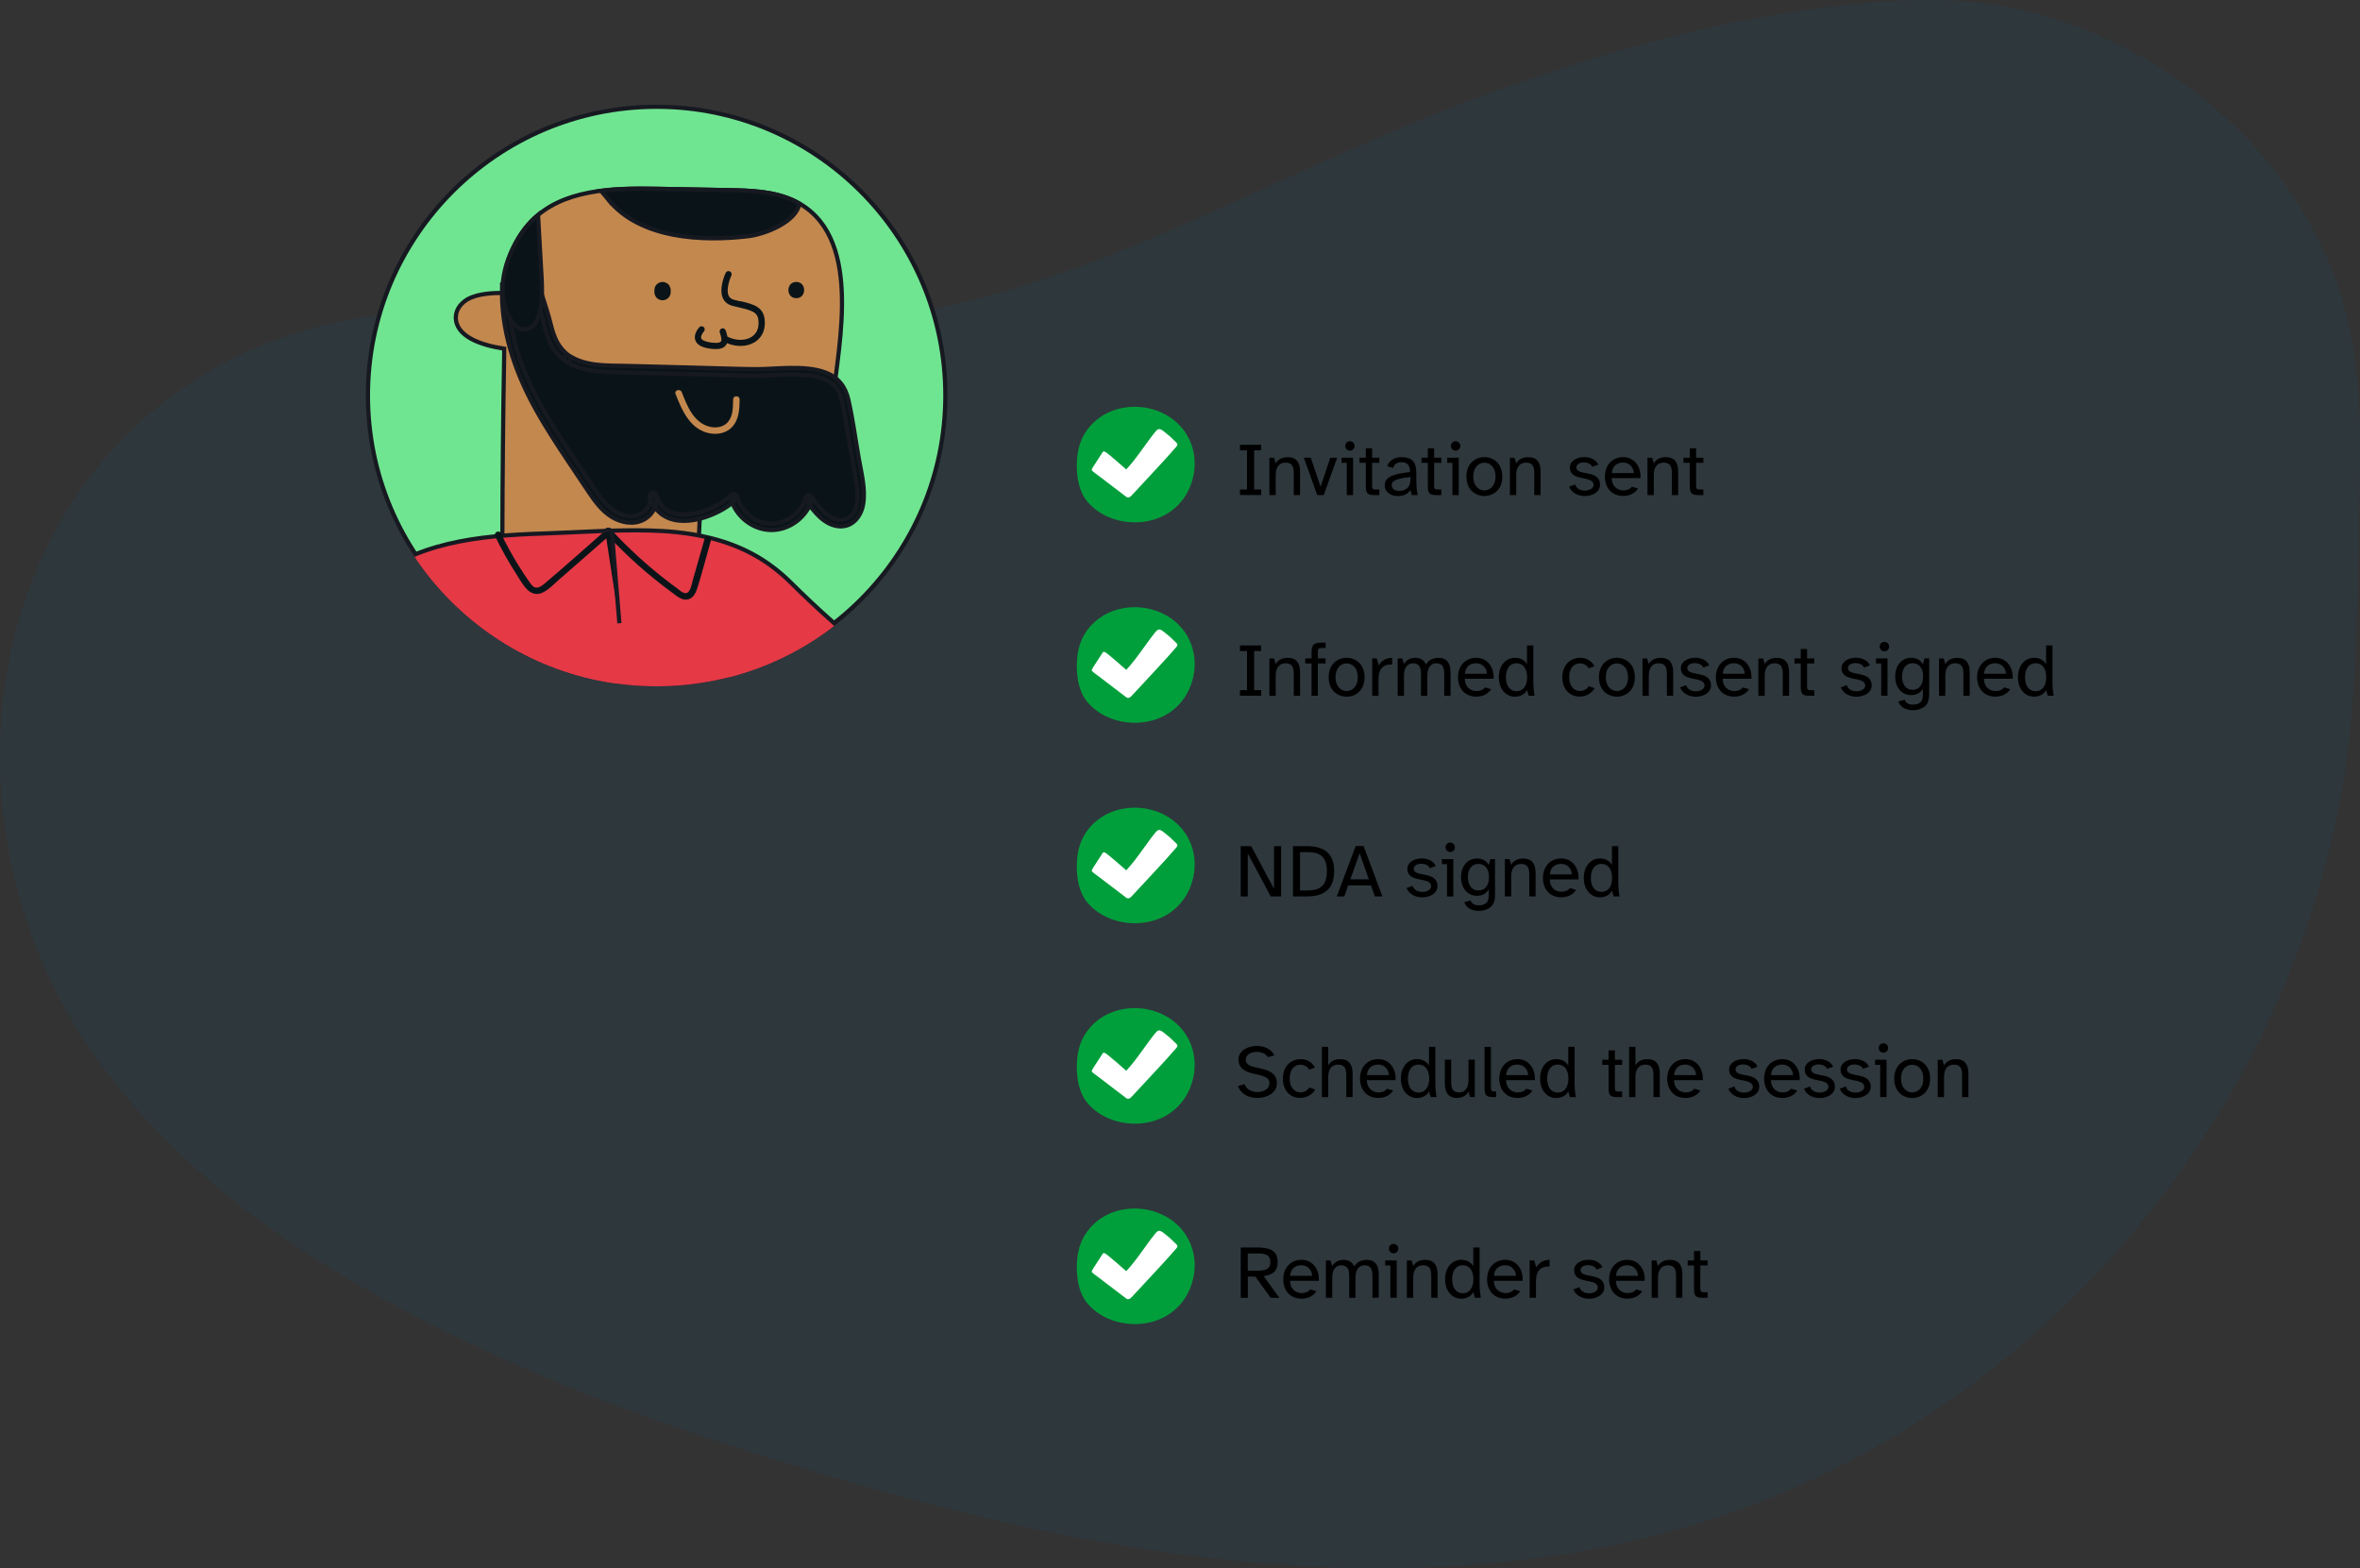 <?xml version="1.0" encoding="UTF-8"?><svg id="Prepare" xmlns="http://www.w3.org/2000/svg" xmlns:xlink="http://www.w3.org/1999/xlink" viewBox="0 0 564.51 375.1"><rect x="0" y="0" width="564.51" height="375.1" fill="#333333" stroke="none"/><defs><style>.cls-1{fill:none;}.cls-2{clip-path:url(#clippath);}.cls-3{opacity:.1;}.cls-4{fill:#00598d;}.cls-5{fill:#fff;}.cls-6{fill:#009f3b;}.cls-7,.cls-8{fill:#c3884e;}.cls-9{fill:#171921;}.cls-10,.cls-11{fill:#0a1418;}.cls-12{fill:#70e591;}.cls-13{fill:#e53946;}.cls-13,.cls-8,.cls-11{stroke:#171921;stroke-miterlimit:10;}</style><clipPath id="clippath"><circle class="cls-1" cx="157.07" cy="94.6" r="69.56"/></clipPath></defs><g class="cls-3"><g><path class="cls-4" d="M559.01,70.46c-10.77-33.81-41.12-59.03-75.4-67.25-12.56-3.01-25.68-2.69-38.54-1.49-33.7,3.14-66.88,13.05-98.33,25.05-49.21,18.78-93.67,48.14-147.67,51.02-47.34,2.53-99.11-13.47-143.64,9.02C10.22,109.65-6.99,161.93,4.16,209.72c13.3,57.03,66.36,91.36,116.33,114.38,18.8,8.66,38.4,15.45,58.08,21.86,86.67,28.24,186.79,46.64,270.44-.93,56.15-31.93,97.28-89.12,109.68-152.51,4.4-22.5,4.12-44.65,4.61-67.42,.4-18.71,1.54-36.36-4.29-54.65Z"/><path class="cls-4" d="M559.83,70.19c-7.22-22.33-22.82-41.07-42.52-53.6-9.83-6.25-20.66-10.95-31.95-13.84-14.14-3.62-28.86-3.12-43.26-1.61-28.35,2.97-56.05,10.54-82.85,20.08-24.55,8.74-47.96,19.94-71.74,30.53-23.29,10.37-47.31,19.79-72.66,23.57-24.74,3.69-49.66,.96-74.45-.63-24.08-1.54-48.93-2.08-72.08,5.78-21.37,7.26-39.71,21.53-51.72,40.67-23.68,37.74-21.23,88.32,2.16,125.53,24.02,38.21,65.8,62.57,106.11,80.35,25.61,11.3,52.53,19.98,79.4,27.76,23.5,6.8,47.37,12.45,71.57,16.08,47.35,7.1,96.78,6.35,142.12-10.44,47-17.41,86.79-51.46,112.8-94.15,13.02-21.37,22.59-44.88,27.9-69.35,3.08-14.2,4.35-28.65,4.88-43.15,.53-14.65,.78-29.34,.95-43.99,.16-13.39-.65-26.74-4.66-39.59-.33-1.06-1.97-.53-1.64,.53,4.16,13.33,4.78,27.17,4.55,41.04-.24,14.37-.41,28.76-.97,43.12-.56,14.58-1.96,29.09-5.17,43.35-2.75,12.24-6.58,24.23-11.38,35.81-19.06,45.96-53.36,85.63-96.68,110.25-41.97,23.85-90.49,31.39-138.22,28.51-48.44-2.92-95.75-15.64-141.57-31-25.36-8.5-50.09-18.5-73.58-31.35-19.4-10.61-38.02-23.09-53.8-38.67-15.7-15.52-28.24-34.24-34.59-55.51C.43,194.93-.04,171.67,5.84,150.16c5.82-21.29,18.16-40.68,35.95-53.92,19.53-14.54,43.38-19.99,67.36-20.68,24.03-.69,47.93,2.67,71.92,3.27,12.22,.31,24.4-.22,36.47-2.2,12.02-1.97,23.8-5.15,35.31-9.1,23.49-8.05,45.77-19.12,68.41-29.2,24.57-10.94,49.91-20.32,75.95-27.09,13.67-3.56,27.55-6.34,41.58-7.99,14.59-1.72,29.69-2.67,44.13,.69,22.9,5.32,44.21,18.43,58.97,36.77,7.2,8.95,12.75,19.09,16.28,30.02,.34,1.06,1.98,.53,1.64-.53Z"/></g></g><g><path d="M298.29,117.08v-9.36h-1.69v-1.33h5.08v1.33h-1.69v9.36h1.69v1.33h-5.08v-1.33h1.69Z"/><path d="M304.75,109.49l.4,1.35c.5-.85,1.37-1.49,2.88-1.49,2.16,0,2.95,1.39,2.95,3.42v5.65h-1.51v-5.2c0-1.37-.23-2.57-1.96-2.57-1.46,0-2.36,1.03-2.36,2.94v4.84h-1.51v-8.93h1.12Z"/><path d="M311.9,109.49h1.64l2.34,6.95,2.32-6.95h1.64l-3.19,8.93h-1.57l-3.19-8.93Z"/><path d="M323.65,109.49v8.93h-1.51v-7.72h-1.24v-1.21h2.75Zm-1.87-2.83c0-.61,.5-1.12,1.12-1.12s1.13,.5,1.13,1.12-.5,1.13-1.13,1.13-1.12-.5-1.12-1.13Z"/><path d="M326.7,109.49v-2.25h1.51v2.25h1.73v1.21h-1.73v5.24c0,.92,.05,1.15,.92,1.15h.81v1.33h-1.13c-1.71,0-2.11-.38-2.11-2.23v-5.49h-1.51v-1.21h1.51Z"/><path d="M331.23,116.06c0-2.12,2.38-2.74,6.03-3.15,.05-1.51-.58-2.36-2.02-2.36-1.08,0-1.78,.52-1.98,1.39l-1.46-.43c.49-1.37,1.82-2.16,3.42-2.16,2.47,0,3.53,1.12,3.55,3.62l.02,2.09c.02,1.49,.14,2.52,.31,3.37h-1.39l-.36-1.22c-.54,.9-1.48,1.44-3.04,1.44-1.69,0-3.08-.94-3.08-2.58Zm1.67-.04c0,.85,.65,1.4,1.73,1.4,1.4,0,2.75-.65,2.75-2.75v-.56c-2.74,.29-4.48,.68-4.48,1.91Z"/><path d="M341.53,109.49v-2.25h1.51v2.25h1.73v1.21h-1.73v5.24c0,.92,.05,1.15,.92,1.15h.81v1.33h-1.13c-1.71,0-2.11-.38-2.11-2.23v-5.49h-1.51v-1.21h1.51Z"/><path d="M348.93,109.49v8.93h-1.51v-7.72h-1.24v-1.21h2.75Zm-1.87-2.83c0-.61,.5-1.12,1.12-1.12s1.13,.5,1.13,1.12-.5,1.13-1.13,1.13-1.12-.5-1.12-1.13Z"/><path d="M355.06,109.34c2.07,0,4.29,1.42,4.29,4.65s-2.21,4.65-4.29,4.65-4.29-1.42-4.29-4.65,2.23-4.65,4.29-4.65Zm0,7.96c1.3,0,2.67-1.01,2.67-3.31s-1.37-3.31-2.67-3.31-2.66,1.01-2.66,3.31,1.39,3.31,2.66,3.31Z"/><path d="M362.28,109.49l.4,1.35c.5-.85,1.37-1.49,2.88-1.49,2.16,0,2.95,1.39,2.95,3.42v5.65h-1.51v-5.2c0-1.37-.23-2.57-1.96-2.57-1.46,0-2.36,1.03-2.36,2.94v4.84h-1.51v-8.93h1.12Z"/><path d="M376.79,115.86c.27,1.06,1.3,1.49,2.29,1.49,1.06,0,2.11-.52,2.11-1.33,0-2.45-5.67-.65-5.67-4.21,0-1.6,1.71-2.48,3.44-2.48,1.4,0,2.81,.58,3.35,1.82l-1.42,.52c-.31-.72-1.19-1.06-2.03-1.06-.92,0-1.8,.41-1.8,1.19,0,2.16,5.67,.38,5.67,4.18,0,1.69-1.78,2.67-3.64,2.67-1.55,0-3.15-.7-3.75-2.23l1.46-.54Z"/><path d="M383.9,113.97c0-2.83,1.89-4.63,4.34-4.63,2.84,0,4.34,2.47,4.16,5.02h-6.88c.07,2.25,1.66,2.94,2.75,2.94,1.01,0,1.67-.34,2.09-.88l1.46,.43c-.65,1.04-1.87,1.78-3.55,1.78-2.81,0-4.38-2.03-4.38-4.66Zm1.64-.81h5.26c-.02-1.26-.97-2.52-2.56-2.52-1.35,0-2.56,.72-2.7,2.52Z"/><path d="M395.19,109.49l.4,1.35c.5-.85,1.37-1.49,2.88-1.49,2.16,0,2.95,1.39,2.95,3.42v5.65h-1.51v-5.2c0-1.37-.23-2.57-1.96-2.57-1.46,0-2.36,1.03-2.36,2.94v4.84h-1.51v-8.93h1.12Z"/><path d="M404.2,109.49v-2.25h1.51v2.25h1.73v1.21h-1.73v5.24c0,.92,.05,1.15,.92,1.15h.81v1.33h-1.13c-1.71,0-2.11-.38-2.11-2.23v-5.49h-1.51v-1.21h1.51Z"/><path d="M298.29,165.08v-9.36h-1.69v-1.33h5.08v1.33h-1.69v9.36h1.69v1.33h-5.08v-1.33h1.69Z"/><path d="M304.75,157.49l.4,1.35c.5-.85,1.37-1.49,2.88-1.49,2.16,0,2.95,1.39,2.95,3.42v5.65h-1.51v-5.2c0-1.37-.23-2.57-1.96-2.57-1.46,0-2.36,1.03-2.36,2.94v4.84h-1.51v-8.93h1.12Z"/><path d="M312.22,157.49h1.51v-1.33c0-1.84,.4-2.45,2.39-2.45h.97v1.28h-.94c-.77,0-.92,.23-.92,1.15v1.35h1.85v1.21h-1.85v7.72h-1.51v-7.72h-1.51v-1.21Z"/><path d="M322.11,157.34c2.07,0,4.29,1.42,4.29,4.65s-2.21,4.65-4.29,4.65-4.29-1.42-4.29-4.65,2.23-4.65,4.29-4.65Zm0,7.96c1.3,0,2.67-1.01,2.67-3.31s-1.37-3.31-2.67-3.31-2.66,1.01-2.66,3.31,1.39,3.31,2.66,3.31Z"/><path d="M329.32,157.49l.49,1.66c.63-1.08,1.69-1.8,3.19-1.8v1.57c-2.45,0-3.26,1.3-3.26,3.67v3.83h-1.51v-8.93h1.1Z"/><path d="M335.42,157.49l.4,1.35c.5-.85,1.35-1.49,2.68-1.49s2.18,.59,2.58,1.57c.72-1.1,1.76-1.57,3.01-1.57,2.07,0,2.88,1.39,2.88,3.42v5.65h-1.51v-5.2c0-1.37-.25-2.57-1.91-2.57-1.3,0-2.14,1.03-2.14,2.94v4.84h-1.51v-5.2c0-1.37-.27-2.57-1.91-2.57-1.3,0-2.16,1.03-2.16,2.94v4.84h-1.51v-8.93h1.12Z"/><path d="M348.76,161.97c0-2.83,1.89-4.63,4.34-4.63,2.84,0,4.34,2.47,4.16,5.02h-6.88c.07,2.25,1.66,2.94,2.75,2.94,1.01,0,1.67-.34,2.09-.88l1.46,.43c-.65,1.04-1.87,1.78-3.55,1.78-2.81,0-4.38-2.03-4.38-4.66Zm1.64-.81h5.26c-.02-1.26-.97-2.52-2.56-2.52-1.35,0-2.56,.72-2.7,2.52Z"/><path d="M358.52,161.99c0-2.94,1.8-4.65,3.84-4.65,1.4,0,2.36,.61,2.9,1.55v-4.5h1.51v8.66c0,.59,0,1.8,.31,3.37h-1.42l-.4-1.35c-.54,.95-1.49,1.57-2.9,1.57-2.04,0-3.84-1.69-3.84-4.65Zm1.69,0c0,2.12,1.01,3.35,2.54,3.35s2.54-1.22,2.54-3.35-1.01-3.35-2.54-3.35-2.54,1.22-2.54,3.35Z"/><path d="M373.71,161.99c0-2.67,1.67-4.65,4.32-4.65,1.6,0,2.79,.92,3.37,2.02l-1.39,.5c-.4-.72-1.17-1.19-2.09-1.19-1.35,0-2.57,1.04-2.57,3.29s1.24,3.33,2.57,3.33c.97,0,1.73-.5,2.12-1.17l1.39,.5c-.67,1.15-1.98,2-3.57,2-2.56,0-4.16-1.94-4.16-4.65Z"/><path d="M386.76,157.34c2.07,0,4.29,1.42,4.29,4.65s-2.21,4.65-4.29,4.65-4.29-1.42-4.29-4.65,2.23-4.65,4.29-4.65Zm0,7.96c1.3,0,2.67-1.01,2.67-3.31s-1.37-3.31-2.67-3.31-2.66,1.01-2.66,3.31,1.39,3.31,2.66,3.31Z"/><path d="M393.99,157.49l.4,1.35c.5-.85,1.37-1.49,2.88-1.49,2.16,0,2.95,1.39,2.95,3.42v5.65h-1.51v-5.2c0-1.37-.23-2.57-1.96-2.57-1.46,0-2.36,1.03-2.36,2.94v4.84h-1.51v-8.93h1.12Z"/><path d="M403.33,163.86c.27,1.06,1.3,1.49,2.29,1.49,1.06,0,2.11-.52,2.11-1.33,0-2.45-5.67-.65-5.67-4.21,0-1.6,1.71-2.48,3.44-2.48,1.4,0,2.81,.58,3.35,1.82l-1.42,.52c-.31-.72-1.19-1.06-2.03-1.06-.92,0-1.8,.41-1.8,1.19,0,2.16,5.67,.38,5.67,4.18,0,1.69-1.78,2.67-3.64,2.67-1.55,0-3.15-.7-3.75-2.23l1.46-.54Z"/><path d="M410.44,161.97c0-2.83,1.89-4.63,4.34-4.63,2.84,0,4.34,2.47,4.16,5.02h-6.88c.07,2.25,1.66,2.94,2.75,2.94,1.01,0,1.67-.34,2.09-.88l1.46,.43c-.65,1.04-1.87,1.78-3.55,1.78-2.81,0-4.38-2.03-4.38-4.66Zm1.64-.81h5.26c-.02-1.26-.97-2.52-2.56-2.52-1.35,0-2.56,.72-2.7,2.52Z"/><path d="M421.72,157.49l.4,1.35c.5-.85,1.37-1.49,2.88-1.49,2.16,0,2.95,1.39,2.95,3.42v5.65h-1.51v-5.2c0-1.37-.23-2.57-1.96-2.57-1.46,0-2.36,1.03-2.36,2.94v4.84h-1.51v-8.93h1.12Z"/><path d="M430.74,157.49v-2.25h1.51v2.25h1.73v1.21h-1.73v5.24c0,.92,.05,1.15,.92,1.15h.81v1.33h-1.13c-1.71,0-2.11-.38-2.11-2.23v-5.49h-1.51v-1.21h1.51Z"/><path d="M441.76,163.86c.27,1.06,1.3,1.49,2.29,1.49,1.06,0,2.11-.52,2.11-1.33,0-2.45-5.67-.65-5.67-4.21,0-1.6,1.71-2.48,3.44-2.48,1.4,0,2.81,.58,3.35,1.82l-1.42,.52c-.31-.72-1.19-1.06-2.03-1.06-.92,0-1.8,.41-1.8,1.19,0,2.16,5.67,.38,5.67,4.18,0,1.69-1.78,2.67-3.64,2.67-1.55,0-3.15-.7-3.75-2.23l1.46-.54Z"/><path d="M451.49,157.49v8.93h-1.51v-7.72h-1.24v-1.21h2.75Zm-1.87-2.83c0-.61,.5-1.12,1.12-1.12s1.13,.5,1.13,1.12-.5,1.13-1.13,1.13-1.12-.5-1.12-1.13Z"/><path d="M453.33,161.81c0-2.86,1.8-4.47,3.78-4.47,1.42,0,2.29,.61,2.84,1.55l.41-1.4h1.1v8.08c0,1.76-.11,3.26-2.18,4.02-.5,.18-1.1,.29-1.71,.29-1.46,0-3.01-.59-3.47-2.09l1.51-.41c.32,.94,1.22,1.17,1.96,1.17,.45,0,.85-.09,1.01-.14,1.1-.38,1.37-1.03,1.37-2.48v-1.19c-.56,.94-1.42,1.53-2.84,1.53-1.98,0-3.78-1.58-3.78-4.45Zm1.64,0c0,2.03,1.04,3.19,2.52,3.19,1.35,0,2.52-.92,2.52-3.19s-1.17-3.17-2.52-3.17c-1.48,0-2.52,1.13-2.52,3.17Z"/><path d="M464.92,157.49l.4,1.35c.5-.85,1.37-1.49,2.88-1.49,2.16,0,2.95,1.39,2.95,3.42v5.65h-1.51v-5.2c0-1.37-.23-2.57-1.96-2.57-1.46,0-2.36,1.03-2.36,2.94v4.84h-1.51v-8.93h1.12Z"/><path d="M472.93,161.97c0-2.83,1.89-4.63,4.34-4.63,2.84,0,4.34,2.47,4.16,5.02h-6.88c.07,2.25,1.66,2.94,2.75,2.94,1.01,0,1.67-.34,2.09-.88l1.46,.43c-.65,1.04-1.87,1.78-3.55,1.78-2.81,0-4.38-2.03-4.38-4.66Zm1.64-.81h5.26c-.02-1.26-.97-2.52-2.56-2.52-1.35,0-2.56,.72-2.7,2.52Z"/><path d="M482.69,161.99c0-2.94,1.8-4.65,3.84-4.65,1.4,0,2.36,.61,2.9,1.55v-4.5h1.51v8.66c0,.59,0,1.8,.31,3.37h-1.42l-.4-1.35c-.54,.95-1.49,1.57-2.9,1.57-2.04,0-3.84-1.69-3.84-4.65Zm1.69,0c0,2.12,1.01,3.35,2.54,3.35s2.54-1.22,2.54-3.35-1.01-3.35-2.54-3.35-2.54,1.22-2.54,3.35Z"/><path d="M299.28,202.39l5.47,10.23v-10.23h1.69v12.03h-2.48l-5.49-10.28v10.28h-1.69v-12.03h2.5Z"/><path d="M309.28,202.39h3.28c3.82,0,6.57,1.42,6.57,6s-2.75,6.03-6.57,6.03h-3.28v-12.03Zm1.69,10.61h1.55c2.48,0,4.88-.5,4.88-4.61s-2.39-4.57-4.88-4.57h-1.55v9.18Z"/><path d="M324.28,202.37h1.89l4.5,12.05h-1.8l-.92-2.63h-5.47l-.92,2.63h-1.8l4.52-12.05Zm-1.28,7.96h4.43l-2.21-6.25-2.21,6.25Z"/><path d="M337.91,211.86c.27,1.06,1.3,1.49,2.29,1.49,1.06,0,2.11-.52,2.11-1.33,0-2.45-5.67-.65-5.67-4.21,0-1.6,1.71-2.48,3.44-2.48,1.4,0,2.81,.58,3.35,1.82l-1.42,.52c-.31-.72-1.19-1.06-2.04-1.06-.92,0-1.8,.41-1.8,1.19,0,2.16,5.67,.38,5.67,4.18,0,1.69-1.78,2.67-3.64,2.67-1.55,0-3.15-.7-3.75-2.23l1.46-.54Z"/><path d="M347.64,205.49v8.93h-1.51v-7.72h-1.24v-1.21h2.75Zm-1.87-2.83c0-.61,.5-1.12,1.12-1.12s1.13,.5,1.13,1.12-.5,1.13-1.13,1.13-1.12-.5-1.12-1.13Z"/><path d="M349.48,209.81c0-2.86,1.8-4.47,3.78-4.47,1.42,0,2.29,.61,2.84,1.55l.41-1.4h1.1v8.08c0,1.76-.11,3.26-2.18,4.02-.5,.18-1.1,.29-1.71,.29-1.46,0-3.01-.59-3.47-2.09l1.51-.41c.32,.94,1.22,1.17,1.96,1.17,.45,0,.85-.09,1.01-.14,1.1-.38,1.37-1.03,1.37-2.48v-1.19c-.56,.94-1.42,1.53-2.84,1.53-1.98,0-3.78-1.58-3.78-4.45Zm1.64,0c0,2.03,1.04,3.19,2.52,3.19,1.35,0,2.52-.92,2.52-3.19s-1.17-3.17-2.52-3.17c-1.48,0-2.52,1.13-2.52,3.17Z"/><path d="M361.08,205.49l.4,1.35c.5-.85,1.37-1.49,2.88-1.49,2.16,0,2.95,1.39,2.95,3.42v5.65h-1.51v-5.2c0-1.37-.23-2.57-1.96-2.57-1.46,0-2.36,1.03-2.36,2.94v4.84h-1.51v-8.93h1.12Z"/><path d="M369.08,209.97c0-2.83,1.89-4.63,4.34-4.63,2.84,0,4.34,2.47,4.16,5.02h-6.88c.07,2.25,1.66,2.94,2.75,2.94,1.01,0,1.67-.34,2.09-.88l1.46,.43c-.65,1.04-1.87,1.78-3.55,1.78-2.81,0-4.38-2.03-4.38-4.66Zm1.64-.81h5.26c-.02-1.26-.97-2.52-2.56-2.52-1.35,0-2.56,.72-2.7,2.52Z"/><path d="M378.84,209.99c0-2.94,1.8-4.65,3.84-4.65,1.4,0,2.36,.61,2.9,1.55v-4.5h1.51v8.66c0,.59,0,1.8,.31,3.37h-1.42l-.4-1.35c-.54,.95-1.49,1.57-2.9,1.57-2.04,0-3.84-1.69-3.84-4.65Zm1.69,0c0,2.12,1.01,3.35,2.54,3.35s2.54-1.22,2.54-3.35-1.01-3.35-2.54-3.35-2.54,1.22-2.54,3.35Z"/><path d="M297.7,259.32c.41,1.3,1.8,1.89,3.11,1.89,1.44,0,2.83-.7,2.83-2.14,0-1.08-.79-1.62-3.08-2.09-1.85-.4-4.32-.94-4.32-3.58,0-2.03,2.2-3.22,4.41-3.22,1.69,0,3.42,.7,4.18,2.25l-1.55,.45c-.47-.85-1.6-1.28-2.7-1.28-1.31,0-2.59,.61-2.59,1.87,0,1.35,1.46,1.66,3.1,2,2.09,.45,4.34,1.06,4.34,3.67,0,2.23-2.32,3.49-4.68,3.49-1.98,0-3.98-.9-4.61-2.85l1.57-.47Z"/><path d="M306.86,257.99c0-2.67,1.67-4.65,4.32-4.65,1.6,0,2.79,.92,3.37,2.02l-1.39,.5c-.4-.72-1.17-1.19-2.09-1.19-1.35,0-2.58,1.04-2.58,3.29s1.24,3.33,2.58,3.33c.97,0,1.73-.5,2.12-1.17l1.39,.5c-.67,1.15-1.98,2-3.57,2-2.56,0-4.16-1.94-4.16-4.65Z"/><path d="M317.71,250.39v4.45c.5-.85,1.37-1.49,2.88-1.49,2.16,0,2.95,1.39,2.95,3.42v5.65h-1.51v-5.2c0-1.37-.23-2.57-1.96-2.57-1.46,0-2.36,1.03-2.36,2.94v4.84h-1.51v-12.03h1.51Z"/><path d="M325.32,257.97c0-2.83,1.89-4.63,4.34-4.63,2.84,0,4.34,2.47,4.16,5.02h-6.88c.07,2.25,1.66,2.94,2.75,2.94,1.01,0,1.67-.34,2.09-.88l1.46,.43c-.65,1.04-1.87,1.78-3.55,1.78-2.81,0-4.38-2.03-4.38-4.66Zm1.64-.81h5.26c-.02-1.26-.97-2.52-2.56-2.52-1.35,0-2.56,.72-2.7,2.52Z"/><path d="M335.09,257.99c0-2.94,1.8-4.65,3.83-4.65,1.4,0,2.36,.61,2.9,1.55v-4.5h1.51v8.66c0,.59,0,1.8,.31,3.37h-1.42l-.4-1.35c-.54,.95-1.49,1.57-2.9,1.57-2.03,0-3.83-1.69-3.83-4.65Zm1.69,0c0,2.12,1.01,3.35,2.54,3.35s2.54-1.22,2.54-3.35-1.01-3.35-2.54-3.35-2.54,1.22-2.54,3.35Z"/><path d="M345.61,259.18v-5.71h1.51v5.26c0,1.39,.23,2.57,1.87,2.57,1.42,0,2.27-1.01,2.27-2.92v-4.92h1.51v8.95h-1.13l-.38-1.3c-.5,.86-1.31,1.51-2.79,1.51-2.09,0-2.86-1.42-2.86-3.46Z"/><path d="M355.12,250.41h1.51v9.52c0,.92,.07,1.15,.92,1.15h.34v1.33h-.67c-1.71,0-2.11-.38-2.11-2.23v-9.78Z"/><path d="M358.63,257.97c0-2.83,1.89-4.63,4.34-4.63,2.84,0,4.34,2.47,4.16,5.02h-6.88c.07,2.25,1.66,2.94,2.75,2.94,1.01,0,1.67-.34,2.09-.88l1.46,.43c-.65,1.04-1.87,1.78-3.55,1.78-2.81,0-4.38-2.03-4.38-4.66Zm1.64-.81h5.26c-.02-1.26-.97-2.52-2.56-2.52-1.35,0-2.56,.72-2.7,2.52Z"/><path d="M368.39,257.99c0-2.94,1.8-4.65,3.84-4.65,1.4,0,2.36,.61,2.9,1.55v-4.5h1.51v8.66c0,.59,0,1.8,.31,3.37h-1.42l-.4-1.35c-.54,.95-1.49,1.57-2.9,1.57-2.04,0-3.84-1.69-3.84-4.65Zm1.69,0c0,2.12,1.01,3.35,2.54,3.35s2.54-1.22,2.54-3.35-1.01-3.35-2.54-3.35-2.54,1.22-2.54,3.35Z"/><path d="M384.77,253.49v-2.25h1.51v2.25h1.73v1.21h-1.73v5.24c0,.92,.05,1.15,.92,1.15h.81v1.33h-1.13c-1.71,0-2.11-.38-2.11-2.23v-5.49h-1.51v-1.21h1.51Z"/><path d="M391.19,250.39v4.45c.5-.85,1.37-1.49,2.88-1.49,2.16,0,2.95,1.39,2.95,3.42v5.65h-1.51v-5.2c0-1.37-.23-2.57-1.96-2.57-1.46,0-2.36,1.03-2.36,2.94v4.84h-1.51v-12.03h1.51Z"/><path d="M398.8,257.97c0-2.83,1.89-4.63,4.34-4.63,2.84,0,4.34,2.47,4.16,5.02h-6.88c.07,2.25,1.66,2.94,2.75,2.94,1.01,0,1.67-.34,2.09-.88l1.46,.43c-.65,1.04-1.87,1.78-3.55,1.78-2.81,0-4.38-2.03-4.38-4.66Zm1.64-.81h5.26c-.02-1.26-.97-2.52-2.56-2.52-1.35,0-2.56,.72-2.7,2.52Z"/><path d="M414.87,259.86c.27,1.06,1.3,1.49,2.29,1.49,1.06,0,2.11-.52,2.11-1.33,0-2.45-5.67-.65-5.67-4.21,0-1.6,1.71-2.48,3.44-2.48,1.4,0,2.81,.58,3.35,1.82l-1.42,.52c-.31-.72-1.19-1.06-2.03-1.06-.92,0-1.8,.41-1.8,1.19,0,2.16,5.67,.38,5.67,4.18,0,1.69-1.78,2.67-3.64,2.67-1.55,0-3.15-.7-3.75-2.23l1.46-.54Z"/><path d="M421.98,257.97c0-2.83,1.89-4.63,4.34-4.63,2.84,0,4.34,2.47,4.16,5.02h-6.88c.07,2.25,1.66,2.94,2.75,2.94,1.01,0,1.67-.34,2.09-.88l1.46,.43c-.65,1.04-1.87,1.78-3.55,1.78-2.81,0-4.38-2.03-4.38-4.66Zm1.64-.81h5.26c-.02-1.26-.97-2.52-2.56-2.52-1.35,0-2.56,.72-2.7,2.52Z"/><path d="M432.96,259.86c.27,1.06,1.3,1.49,2.29,1.49,1.06,0,2.11-.52,2.11-1.33,0-2.45-5.67-.65-5.67-4.21,0-1.6,1.71-2.48,3.44-2.48,1.4,0,2.81,.58,3.35,1.82l-1.42,.52c-.31-.72-1.19-1.06-2.03-1.06-.92,0-1.8,.41-1.8,1.19,0,2.16,5.67,.38,5.67,4.18,0,1.69-1.78,2.67-3.64,2.67-1.55,0-3.15-.7-3.75-2.23l1.46-.54Z"/><path d="M441.53,259.86c.27,1.06,1.3,1.49,2.29,1.49,1.06,0,2.11-.52,2.11-1.33,0-2.45-5.67-.65-5.67-4.21,0-1.6,1.71-2.48,3.44-2.48,1.4,0,2.81,.58,3.35,1.82l-1.42,.52c-.31-.72-1.19-1.06-2.03-1.06-.92,0-1.8,.41-1.8,1.19,0,2.16,5.67,.38,5.67,4.18,0,1.69-1.78,2.67-3.64,2.67-1.55,0-3.15-.7-3.75-2.23l1.46-.54Z"/><path d="M451.26,253.49v8.93h-1.51v-7.72h-1.24v-1.21h2.75Zm-1.87-2.83c0-.61,.5-1.12,1.12-1.12s1.13,.5,1.13,1.12-.5,1.13-1.13,1.13-1.12-.5-1.12-1.13Z"/><path d="M457.39,253.34c2.07,0,4.29,1.42,4.29,4.65s-2.21,4.65-4.29,4.65-4.29-1.42-4.29-4.65,2.23-4.65,4.29-4.65Zm0,7.96c1.3,0,2.67-1.01,2.67-3.31s-1.37-3.31-2.67-3.31-2.67,1.01-2.67,3.31,1.39,3.31,2.67,3.31Z"/><path d="M464.61,253.49l.4,1.35c.5-.85,1.37-1.49,2.88-1.49,2.16,0,2.95,1.39,2.95,3.42v5.65h-1.51v-5.2c0-1.37-.23-2.57-1.96-2.57-1.46,0-2.36,1.03-2.36,2.94v4.84h-1.51v-8.93h1.12Z"/><path d="M296.78,310.42v-12.03h3.82c2.94,0,5.01,.58,5.01,3.46,0,1.64-.54,2.99-3.33,3.39l3.73,5.19h-2.07l-3.66-5.06h-1.8v5.06h-1.69Zm1.69-10.6v4.12h2.25c1.76,0,3.15-.2,3.15-2.05s-1.39-2.07-3.15-2.07h-2.25Z"/><path d="M306.96,305.97c0-2.83,1.89-4.63,4.34-4.63,2.84,0,4.34,2.47,4.16,5.02h-6.88c.07,2.25,1.66,2.94,2.75,2.94,1.01,0,1.67-.34,2.09-.88l1.46,.43c-.65,1.04-1.87,1.78-3.55,1.78-2.81,0-4.38-2.03-4.38-4.66Zm1.64-.81h5.26c-.02-1.26-.97-2.52-2.56-2.52-1.35,0-2.56,.72-2.7,2.52Z"/><path d="M318.25,301.49l.4,1.35c.5-.85,1.35-1.49,2.68-1.49s2.18,.59,2.58,1.57c.72-1.1,1.76-1.57,3.01-1.57,2.07,0,2.88,1.39,2.88,3.42v5.65h-1.51v-5.2c0-1.37-.25-2.57-1.91-2.57-1.3,0-2.14,1.03-2.14,2.94v4.84h-1.51v-5.2c0-1.37-.27-2.57-1.91-2.57-1.3,0-2.16,1.03-2.16,2.94v4.84h-1.51v-8.93h1.12Z"/><path d="M334.09,301.49v8.93h-1.51v-7.72h-1.24v-1.21h2.75Zm-1.87-2.83c0-.61,.5-1.12,1.12-1.12s1.13,.5,1.13,1.12-.5,1.13-1.13,1.13-1.12-.5-1.12-1.13Z"/><path d="M337.64,301.49l.4,1.35c.5-.85,1.37-1.49,2.88-1.49,2.16,0,2.95,1.39,2.95,3.42v5.65h-1.51v-5.2c0-1.37-.23-2.57-1.96-2.57-1.46,0-2.36,1.03-2.36,2.94v4.84h-1.51v-8.93h1.12Z"/><path d="M345.67,305.99c0-2.94,1.8-4.65,3.84-4.65,1.4,0,2.36,.61,2.9,1.55v-4.5h1.51v8.66c0,.59,0,1.8,.31,3.37h-1.42l-.4-1.35c-.54,.95-1.49,1.57-2.9,1.57-2.04,0-3.84-1.69-3.84-4.65Zm1.69,0c0,2.12,1.01,3.35,2.54,3.35s2.54-1.22,2.54-3.35-1.01-3.35-2.54-3.35-2.54,1.22-2.54,3.35Z"/><path d="M355.71,305.97c0-2.83,1.89-4.63,4.34-4.63,2.84,0,4.34,2.47,4.16,5.02h-6.88c.07,2.25,1.66,2.94,2.75,2.94,1.01,0,1.67-.34,2.09-.88l1.46,.43c-.65,1.04-1.87,1.78-3.55,1.78-2.81,0-4.38-2.03-4.38-4.66Zm1.64-.81h5.26c-.02-1.26-.97-2.52-2.56-2.52-1.35,0-2.56,.72-2.7,2.52Z"/><path d="M366.98,301.49l.49,1.66c.63-1.08,1.69-1.8,3.19-1.8v1.57c-2.45,0-3.26,1.3-3.26,3.67v3.83h-1.51v-8.93h1.1Z"/><path d="M377.8,307.86c.27,1.06,1.3,1.49,2.29,1.49,1.06,0,2.11-.52,2.11-1.33,0-2.45-5.67-.65-5.67-4.21,0-1.6,1.71-2.48,3.44-2.48,1.4,0,2.81,.58,3.35,1.82l-1.42,.52c-.31-.72-1.19-1.06-2.03-1.06-.92,0-1.8,.41-1.8,1.19,0,2.16,5.67,.38,5.67,4.18,0,1.69-1.78,2.67-3.64,2.67-1.55,0-3.15-.7-3.75-2.23l1.46-.54Z"/><path d="M384.91,305.97c0-2.83,1.89-4.63,4.34-4.63,2.84,0,4.34,2.47,4.16,5.02h-6.88c.07,2.25,1.66,2.94,2.75,2.94,1.01,0,1.67-.34,2.09-.88l1.46,.43c-.65,1.04-1.87,1.78-3.55,1.78-2.81,0-4.38-2.03-4.38-4.66Zm1.64-.81h5.26c-.02-1.26-.97-2.52-2.56-2.52-1.35,0-2.56,.72-2.7,2.52Z"/><path d="M396.19,301.49l.4,1.35c.5-.85,1.37-1.49,2.88-1.49,2.16,0,2.95,1.39,2.95,3.42v5.65h-1.51v-5.2c0-1.37-.23-2.57-1.96-2.57-1.46,0-2.36,1.03-2.36,2.94v4.84h-1.51v-8.93h1.12Z"/><path d="M405.21,301.49v-2.25h1.51v2.25h1.73v1.21h-1.73v5.24c0,.92,.05,1.15,.92,1.15h.81v1.33h-1.13c-1.71,0-2.11-.38-2.11-2.23v-5.49h-1.51v-1.21h1.51Z"/></g><g><g><path class="cls-6" d="M261.27,101.87c-.75,.81-1.41,1.74-1.96,2.8-.5,.96-.82,1.99-1.05,3.05-.78,3.72-.4,9.32,2.29,12.28,5,5.5,14.37,6.23,20.1,1.4,4.32-3.64,5.94-10.14,3.83-15.38-3.72-9.25-16.77-11.13-23.22-4.15Z"/><path class="cls-6" d="M261,101.66c-1.28,1.4-2.26,3.05-2.79,4.87-.44,1.52-.63,3.1-.64,4.68-.02,3.03,.55,6.45,2.57,8.83,3.79,4.45,10.44,5.91,15.92,4.23,2.86-.88,5.4-2.66,7.12-5.12,1.77-2.54,2.67-5.65,2.58-8.74-.09-2.87-1.11-5.69-2.93-7.92-1.6-1.96-3.76-3.42-6.13-4.27-4.72-1.7-10.33-1.06-14.29,2.13-.5,.4-.96,.84-1.4,1.31-.3,.33,.25,.74,.55,.41,3.31-3.55,8.49-4.76,13.15-3.72,4.89,1.09,9.02,4.78,10.08,9.77,1.24,5.8-1.6,12.1-6.97,14.71-4.97,2.42-11.32,1.72-15.62-1.77-1.1-.89-2.02-1.93-2.64-3.21-.65-1.36-1.01-2.85-1.18-4.34-.36-3.15-.04-6.62,1.63-9.37,.45-.74,.97-1.43,1.55-2.06,.3-.33-.26-.74-.55-.41Z"/></g><g><path class="cls-5" d="M269.48,118.49c.12,.1,.26,.2,.42,.19,.18,0,.32-.15,.44-.28,.84-.93,11.13-11.87,10.95-12.08-1.05-1.2-2.25-2.26-3.57-3.16-.15-.1-.32-.2-.5-.18-.19,.03-.32,.18-.44,.32-2.53,3.05-4.58,6.59-7.36,9.46-.04,.04-4.62-4.14-5.37-4.43-.89,1.33-1.74,2.67-2.57,4.04-.01,.02,7.45,5.68,8,6.11Z"/><path class="cls-5" d="M269.27,118.76c.55,.41,.98,.23,1.41-.24,.15-.16,.29-.32,.44-.48,.52-.56,1.04-1.12,1.57-1.68,1.54-1.65,3.07-3.3,4.6-4.96,1.26-1.38,2.54-2.75,3.75-4.17,.19-.22,.64-.63,.59-.96-.05-.32-.49-.63-.7-.85-.34-.35-.7-.7-1.06-1.02-.38-.34-.78-.67-1.19-.98-.35-.27-.76-.65-1.19-.76-.48-.12-.8,.21-1.08,.55-.35,.43-.69,.86-1.03,1.3-.67,.89-1.32,1.79-1.97,2.7-1.33,1.85-2.68,3.7-4.26,5.34,.08-.04,.15-.09,.23-.14,.35-.02,.27,.12,.16,0-.05-.06-.13-.11-.19-.16-.19-.16-.38-.33-.56-.49-.56-.49-1.11-.97-1.67-1.46-.58-.5-1.16-1-1.76-1.48-.36-.29-.74-.64-1.17-.82-.14-.06-.32-.01-.41,.11-.6,.89-1.18,1.79-1.75,2.7-.27,.43-.6,.87-.82,1.34-.1,.21-.07,.34,.08,.5,.36,.35,.82,.64,1.22,.94,1.7,1.3,3.4,2.59,5.09,3.88,.56,.43,1.12,.85,1.68,1.28,.35,.27,.77-.28,.41-.55-2.32-1.8-4.67-3.55-7-5.34-.23-.18-.47-.36-.7-.54-.07-.05-.14-.12-.21-.16-.1-.07-.1-.15,.01,.06-.01,.12-.03,.23-.04,.35,.82-1.37,1.68-2.71,2.57-4.04-.14,.04-.27,.08-.41,.11,.27,.11,.67,.45,.96,.68,.52,.42,1.03,.85,1.54,1.28,.88,.76,1.74,1.55,2.63,2.29,.07,.06,.15,.14,.24,.17,.38,.14,.72-.43,.93-.66,.82-.9,1.58-1.85,2.3-2.82,1.43-1.9,2.75-3.89,4.25-5.74,.12-.15,.34-.56,.58-.52,.25,.04,.59,.39,.79,.54,.5,.37,.97,.76,1.43,1.17,.12,.11,1.31,1.38,1.35,1.36-.02,0,.18-.37,.02-.15-.42,.55-.88,1.07-1.34,1.58-1.73,1.95-3.51,3.86-5.28,5.78-.94,1.01-1.88,2.02-2.82,3.03-.31,.34-.63,.67-.94,1.01-.18,.2-.56,.76-.86,.54-.36-.27-.77,.29-.41,.55Z"/></g></g><g><g><path class="cls-6" d="M261.27,149.81c-.75,.81-1.41,1.74-1.96,2.8-.5,.96-.82,1.99-1.05,3.05-.78,3.72-.4,9.32,2.29,12.28,5,5.5,14.37,6.23,20.1,1.4,4.32-3.64,5.94-10.14,3.83-15.38-3.72-9.25-16.77-11.13-23.22-4.15Z"/><path class="cls-6" d="M261,149.6c-1.28,1.4-2.26,3.05-2.79,4.87-.44,1.52-.63,3.1-.64,4.68-.02,3.03,.55,6.45,2.57,8.83,3.79,4.45,10.44,5.91,15.92,4.23,2.86-.88,5.4-2.66,7.12-5.12,1.77-2.54,2.67-5.65,2.58-8.74-.09-2.87-1.11-5.69-2.93-7.92-1.6-1.96-3.76-3.42-6.13-4.27-4.72-1.7-10.33-1.06-14.29,2.13-.5,.4-.96,.84-1.4,1.31-.3,.33,.25,.74,.55,.41,3.31-3.55,8.49-4.76,13.15-3.72,4.89,1.09,9.02,4.78,10.08,9.77,1.24,5.8-1.6,12.1-6.97,14.71-4.97,2.42-11.32,1.72-15.62-1.77-1.1-.89-2.02-1.93-2.64-3.21-.65-1.36-1.01-2.85-1.18-4.34-.36-3.15-.04-6.62,1.63-9.37,.45-.74,.97-1.43,1.55-2.06,.3-.33-.26-.74-.55-.41Z"/></g><g><path class="cls-5" d="M269.48,166.43c.12,.1,.26,.2,.42,.19,.18,0,.32-.15,.44-.28,.84-.93,11.13-11.87,10.95-12.08-1.05-1.2-2.25-2.26-3.57-3.16-.15-.1-.32-.2-.5-.18-.19,.03-.32,.18-.44,.32-2.53,3.05-4.58,6.59-7.36,9.46-.04,.04-4.62-4.14-5.37-4.43-.89,1.33-1.74,2.67-2.57,4.04-.01,.02,7.45,5.68,8,6.11Z"/><path class="cls-5" d="M269.27,166.7c.55,.41,.98,.23,1.41-.24,.15-.16,.29-.32,.44-.48,.52-.56,1.04-1.12,1.57-1.68,1.54-1.65,3.07-3.3,4.6-4.96,1.26-1.38,2.54-2.75,3.75-4.17,.19-.22,.64-.63,.59-.96-.05-.32-.49-.63-.7-.85-.34-.35-.7-.7-1.06-1.02-.38-.34-.78-.67-1.19-.98-.35-.27-.76-.65-1.19-.76-.48-.12-.8,.21-1.08,.55-.35,.43-.69,.86-1.03,1.3-.67,.89-1.32,1.79-1.97,2.7-1.33,1.85-2.68,3.7-4.26,5.34,.08-.04,.15-.09,.23-.14,.35-.02,.27,.12,.16,0-.05-.06-.13-.11-.19-.16-.19-.16-.38-.33-.56-.49-.56-.49-1.11-.97-1.67-1.46-.58-.5-1.16-1-1.76-1.48-.36-.29-.74-.64-1.17-.82-.14-.06-.32-.01-.41,.11-.6,.89-1.18,1.79-1.75,2.7-.27,.43-.6,.87-.82,1.34-.1,.21-.07,.34,.08,.5,.36,.35,.82,.64,1.22,.94,1.7,1.3,3.4,2.59,5.09,3.88,.56,.43,1.12,.85,1.68,1.28,.35,.27,.77-.28,.41-.55-2.32-1.8-4.67-3.55-7-5.34-.23-.18-.47-.36-.7-.54-.07-.05-.14-.12-.21-.16-.1-.07-.1-.15,.01,.06-.01,.12-.03,.23-.04,.35,.82-1.37,1.68-2.71,2.57-4.04-.14,.04-.27,.08-.41,.11,.27,.11,.67,.45,.96,.68,.52,.42,1.03,.85,1.54,1.28,.88,.76,1.74,1.55,2.63,2.29,.07,.06,.15,.14,.24,.17,.38,.14,.72-.43,.93-.66,.82-.9,1.58-1.85,2.3-2.82,1.43-1.9,2.75-3.89,4.25-5.74,.12-.15,.34-.56,.58-.52,.25,.04,.59,.39,.79,.54,.5,.37,.97,.76,1.43,1.17,.12,.11,1.31,1.38,1.35,1.36-.02,0,.18-.37,.02-.15-.42,.55-.88,1.07-1.34,1.58-1.73,1.95-3.51,3.86-5.28,5.78-.94,1.01-1.88,2.02-2.82,3.03-.31,.34-.63,.67-.94,1.01-.18,.2-.56,.76-.86,.54-.36-.27-.77,.29-.41,.55Z"/></g></g><g><g><path class="cls-6" d="M261.27,197.75c-.75,.81-1.41,1.74-1.96,2.8-.5,.96-.82,1.99-1.05,3.05-.78,3.72-.4,9.32,2.29,12.28,5,5.5,14.37,6.23,20.1,1.4,4.32-3.64,5.94-10.14,3.83-15.38-3.72-9.25-16.77-11.13-23.22-4.15Z"/><path class="cls-6" d="M261,197.55c-1.28,1.4-2.26,3.05-2.79,4.87-.44,1.52-.63,3.1-.64,4.68-.02,3.03,.55,6.45,2.57,8.83,3.79,4.45,10.44,5.91,15.92,4.23,2.86-.88,5.4-2.66,7.12-5.12,1.77-2.54,2.67-5.65,2.58-8.74-.09-2.87-1.11-5.69-2.93-7.92-1.6-1.96-3.76-3.42-6.13-4.27-4.72-1.7-10.33-1.06-14.29,2.13-.5,.4-.96,.84-1.4,1.31-.3,.33,.25,.74,.55,.41,3.31-3.55,8.49-4.76,13.15-3.72,4.89,1.09,9.02,4.78,10.08,9.77,1.24,5.8-1.6,12.1-6.97,14.71-4.97,2.42-11.32,1.72-15.62-1.77-1.1-.89-2.02-1.93-2.64-3.21-.65-1.36-1.01-2.85-1.18-4.34-.36-3.15-.04-6.62,1.63-9.37,.45-.74,.97-1.43,1.55-2.06,.3-.33-.26-.74-.55-.41Z"/></g><g><path class="cls-5" d="M269.48,214.37c.12,.1,.26,.2,.42,.19,.18,0,.32-.15,.44-.28,.84-.93,11.13-11.87,10.95-12.08-1.05-1.2-2.25-2.26-3.57-3.16-.15-.1-.32-.2-.5-.18-.19,.03-.32,.18-.44,.32-2.53,3.05-4.58,6.59-7.36,9.46-.04,.04-4.62-4.14-5.37-4.43-.89,1.33-1.74,2.67-2.57,4.04-.01,.02,7.45,5.68,8,6.11Z"/><path class="cls-5" d="M269.27,214.65c.55,.41,.98,.23,1.41-.24,.15-.16,.29-.32,.44-.48,.52-.56,1.04-1.12,1.57-1.68,1.54-1.65,3.07-3.3,4.6-4.96,1.26-1.38,2.54-2.75,3.75-4.17,.19-.22,.64-.63,.59-.96-.05-.32-.49-.63-.7-.85-.34-.35-.7-.7-1.06-1.02-.38-.34-.78-.67-1.19-.98-.35-.27-.76-.65-1.19-.76-.48-.12-.8,.21-1.08,.55-.35,.43-.69,.86-1.03,1.3-.67,.89-1.32,1.79-1.97,2.7-1.33,1.85-2.68,3.7-4.26,5.34,.08-.04,.15-.09,.23-.14,.35-.02,.27,.12,.16,0-.05-.06-.13-.11-.19-.16-.19-.16-.38-.33-.56-.49-.56-.49-1.11-.97-1.67-1.46-.58-.5-1.16-1-1.76-1.48-.36-.29-.74-.64-1.17-.82-.14-.06-.32-.01-.41,.11-.6,.89-1.18,1.79-1.75,2.7-.27,.43-.6,.87-.82,1.34-.1,.21-.07,.34,.08,.5,.36,.35,.82,.64,1.22,.94,1.7,1.3,3.4,2.59,5.09,3.88,.56,.43,1.12,.85,1.68,1.28,.35,.27,.77-.28,.41-.55-2.32-1.8-4.67-3.55-7-5.34-.23-.18-.47-.36-.7-.54-.07-.05-.14-.12-.21-.16-.1-.07-.1-.15,.01,.06-.01,.12-.03,.23-.04,.35,.82-1.37,1.68-2.71,2.57-4.04-.14,.04-.27,.08-.41,.11,.27,.11,.67,.45,.96,.68,.52,.42,1.03,.85,1.54,1.28,.88,.76,1.74,1.55,2.63,2.29,.07,.06,.15,.14,.24,.17,.38,.14,.72-.43,.93-.66,.82-.9,1.58-1.85,2.3-2.82,1.43-1.9,2.75-3.89,4.25-5.74,.12-.15,.34-.56,.58-.52,.25,.04,.59,.39,.79,.54,.5,.37,.97,.76,1.43,1.17,.12,.11,1.31,1.38,1.35,1.36-.02,0,.18-.37,.02-.15-.42,.55-.88,1.07-1.34,1.58-1.73,1.95-3.51,3.86-5.28,5.78-.94,1.01-1.88,2.02-2.82,3.03-.31,.34-.63,.67-.94,1.01-.18,.2-.56,.76-.86,.54-.36-.27-.77,.29-.41,.55Z"/></g></g><g><g><path class="cls-6" d="M261.27,245.69c-.75,.81-1.41,1.74-1.96,2.8-.5,.96-.82,1.99-1.05,3.05-.78,3.72-.4,9.32,2.29,12.28,5,5.5,14.37,6.23,20.1,1.4,4.32-3.64,5.94-10.14,3.83-15.38-3.72-9.25-16.77-11.13-23.22-4.15Z"/><path class="cls-6" d="M261,245.49c-1.28,1.4-2.26,3.05-2.79,4.87-.44,1.52-.63,3.1-.64,4.68-.02,3.03,.55,6.45,2.57,8.83,3.79,4.45,10.44,5.91,15.92,4.23,2.86-.88,5.4-2.66,7.12-5.12,1.77-2.54,2.67-5.65,2.58-8.74-.09-2.87-1.11-5.69-2.93-7.92-1.6-1.96-3.76-3.42-6.13-4.27-4.72-1.7-10.33-1.06-14.29,2.13-.5,.4-.96,.84-1.4,1.31-.3,.33,.25,.74,.55,.41,3.31-3.55,8.49-4.76,13.15-3.72,4.89,1.09,9.02,4.78,10.08,9.77,1.24,5.8-1.6,12.1-6.97,14.71-4.97,2.42-11.32,1.72-15.62-1.77-1.1-.89-2.02-1.93-2.64-3.21-.65-1.36-1.01-2.85-1.18-4.34-.36-3.15-.04-6.62,1.63-9.37,.45-.74,.97-1.43,1.55-2.06,.3-.33-.26-.74-.55-.41Z"/></g><g><path class="cls-5" d="M269.48,262.31c.12,.1,.26,.2,.42,.19,.18,0,.32-.15,.44-.28,.84-.93,11.13-11.87,10.95-12.08-1.05-1.2-2.25-2.26-3.57-3.16-.15-.1-.32-.2-.5-.18-.19,.03-.32,.18-.44,.32-2.53,3.05-4.58,6.59-7.36,9.46-.04,.04-4.62-4.14-5.37-4.43-.89,1.33-1.74,2.67-2.57,4.04-.01,.02,7.45,5.68,8,6.11Z"/><path class="cls-5" d="M269.27,262.59c.55,.41,.98,.23,1.41-.24,.15-.16,.29-.32,.44-.48,.52-.56,1.04-1.12,1.57-1.68,1.54-1.65,3.07-3.3,4.6-4.96,1.26-1.38,2.54-2.75,3.75-4.17,.19-.22,.64-.63,.59-.96-.05-.32-.49-.63-.7-.85-.34-.35-.7-.7-1.06-1.02-.38-.34-.78-.67-1.19-.98-.35-.27-.76-.65-1.19-.76-.48-.12-.8,.21-1.08,.55-.35,.43-.69,.86-1.03,1.3-.67,.89-1.32,1.79-1.97,2.7-1.33,1.85-2.68,3.7-4.26,5.34,.08-.04,.15-.09,.23-.14,.35-.02,.27,.12,.16,0-.05-.06-.13-.11-.19-.16-.19-.16-.38-.33-.56-.49-.56-.49-1.11-.97-1.67-1.46-.58-.5-1.16-1-1.76-1.48-.36-.29-.74-.64-1.17-.82-.14-.06-.32-.01-.41,.11-.6,.89-1.18,1.79-1.75,2.7-.27,.43-.6,.87-.82,1.34-.1,.21-.07,.34,.08,.5,.36,.35,.82,.64,1.22,.94,1.7,1.3,3.4,2.59,5.09,3.88,.56,.43,1.12,.85,1.68,1.28,.35,.27,.77-.28,.41-.55-2.32-1.8-4.67-3.55-7-5.34-.23-.18-.47-.36-.7-.54-.07-.05-.14-.12-.21-.16-.1-.07-.1-.15,.01,.06-.01,.12-.03,.23-.04,.35,.82-1.37,1.68-2.71,2.57-4.04-.14,.04-.27,.08-.41,.11,.27,.11,.67,.45,.96,.68,.52,.42,1.03,.85,1.54,1.28,.88,.76,1.74,1.55,2.63,2.29,.07,.06,.15,.14,.24,.17,.38,.14,.72-.43,.93-.66,.82-.9,1.58-1.85,2.3-2.82,1.43-1.9,2.75-3.89,4.25-5.74,.12-.15,.34-.56,.58-.52,.25,.04,.59,.39,.79,.54,.5,.37,.97,.76,1.43,1.17,.12,.11,1.31,1.38,1.35,1.36-.02,0,.18-.37,.02-.15-.42,.55-.88,1.07-1.34,1.58-1.73,1.95-3.51,3.86-5.28,5.78-.94,1.01-1.88,2.02-2.82,3.03-.31,.34-.63,.67-.94,1.01-.18,.2-.56,.76-.86,.54-.36-.27-.77,.29-.41,.55Z"/></g></g><g><g><path class="cls-6" d="M261.27,293.63c-.75,.81-1.41,1.74-1.96,2.8-.5,.96-.82,1.99-1.05,3.05-.78,3.72-.4,9.32,2.29,12.28,5,5.5,14.37,6.23,20.1,1.4,4.32-3.64,5.94-10.14,3.83-15.38-3.72-9.25-16.77-11.13-23.22-4.15Z"/><path class="cls-6" d="M261,293.43c-1.28,1.4-2.26,3.05-2.79,4.87-.44,1.52-.63,3.1-.64,4.68-.02,3.03,.55,6.45,2.57,8.83,3.79,4.45,10.44,5.91,15.92,4.23,2.86-.88,5.4-2.66,7.12-5.12,1.77-2.54,2.67-5.65,2.58-8.74-.09-2.87-1.11-5.69-2.93-7.92-1.6-1.96-3.76-3.42-6.13-4.27-4.72-1.7-10.33-1.06-14.29,2.13-.5,.4-.96,.84-1.4,1.31-.3,.33,.25,.74,.55,.41,3.31-3.55,8.49-4.76,13.15-3.72,4.89,1.09,9.02,4.78,10.08,9.77,1.24,5.8-1.6,12.1-6.97,14.71-4.97,2.42-11.32,1.72-15.62-1.77-1.1-.89-2.02-1.93-2.64-3.21-.65-1.36-1.01-2.85-1.18-4.34-.36-3.15-.04-6.62,1.63-9.37,.45-.74,.97-1.43,1.55-2.06,.3-.33-.26-.74-.55-.41Z"/></g><g><path class="cls-5" d="M269.48,310.25c.12,.1,.26,.2,.42,.19,.18,0,.32-.15,.44-.28,.84-.93,11.13-11.87,10.95-12.08-1.05-1.2-2.25-2.26-3.57-3.16-.15-.1-.32-.2-.5-.18-.19,.03-.32,.18-.44,.32-2.53,3.05-4.58,6.59-7.36,9.46-.04,.04-4.62-4.14-5.37-4.43-.89,1.33-1.74,2.67-2.57,4.04-.01,.02,7.45,5.68,8,6.11Z"/><path class="cls-5" d="M269.27,310.53c.55,.41,.98,.23,1.41-.24,.15-.16,.29-.32,.44-.48,.52-.56,1.04-1.12,1.57-1.68,1.54-1.65,3.07-3.3,4.6-4.96,1.26-1.38,2.54-2.75,3.75-4.17,.19-.22,.64-.63,.59-.96-.05-.32-.49-.63-.7-.85-.34-.35-.7-.7-1.06-1.02-.38-.34-.78-.67-1.19-.98-.35-.27-.76-.65-1.19-.76-.48-.12-.8,.21-1.08,.55-.35,.43-.69,.86-1.03,1.3-.67,.89-1.32,1.79-1.97,2.7-1.33,1.85-2.68,3.7-4.26,5.34,.08-.04,.15-.09,.23-.14,.35-.02,.27,.12,.16,0-.05-.06-.13-.11-.19-.16-.19-.16-.38-.33-.56-.49-.56-.49-1.11-.97-1.67-1.46-.58-.5-1.16-1-1.76-1.48-.36-.29-.74-.64-1.17-.82-.14-.06-.32-.01-.41,.11-.6,.89-1.18,1.79-1.75,2.7-.27,.43-.6,.87-.82,1.34-.1,.21-.07,.34,.08,.5,.36,.35,.82,.64,1.22,.94,1.7,1.3,3.4,2.59,5.09,3.88,.56,.43,1.12,.85,1.68,1.28,.35,.27,.77-.28,.41-.55-2.32-1.8-4.67-3.55-7-5.34-.23-.18-.47-.36-.7-.54-.07-.05-.14-.12-.21-.16-.1-.07-.1-.15,.01,.06-.01,.12-.03,.23-.04,.35,.82-1.37,1.68-2.71,2.57-4.04-.14,.04-.27,.08-.41,.11,.27,.11,.67,.45,.96,.68,.52,.42,1.03,.85,1.54,1.28,.88,.76,1.74,1.55,2.63,2.29,.07,.06,.15,.14,.24,.17,.38,.14,.72-.43,.93-.66,.82-.9,1.58-1.85,2.3-2.82,1.43-1.9,2.75-3.89,4.25-5.74,.12-.15,.34-.56,.58-.52,.25,.04,.59,.39,.79,.54,.5,.37,.97,.76,1.43,1.17,.12,.11,1.31,1.38,1.35,1.36-.02,0,.18-.37,.02-.15-.42,.55-.88,1.07-1.34,1.58-1.73,1.95-3.51,3.86-5.28,5.78-.94,1.01-1.88,2.02-2.82,3.03-.31,.34-.63,.67-.94,1.01-.18,.2-.56,.76-.86,.54-.36-.27-.77,.29-.41,.55Z"/></g></g><g><g><circle class="cls-12" cx="157.07" cy="94.6" r="69.06"/><path class="cls-9" d="M157.07,26.04c37.8,0,68.56,30.76,68.56,68.56s-30.76,68.56-68.56,68.56-68.56-30.76-68.56-68.56S119.26,26.04,157.07,26.04m0-1c-38.42,0-69.56,31.14-69.56,69.56s31.14,69.56,69.56,69.56,69.56-31.14,69.56-69.56S195.48,25.04,157.07,25.04h0Z"/></g><g class="cls-2"><g><g><path class="cls-8" d="M109.04,75.76c.05-1.93,1.52-3.6,3.27-4.42,2.29-1.06,5.25-1.3,8.29-1.26,.37-6.3,1.79-12.32,6.5-17.18,7.41-7.65,19.37-7.96,30.01-7.75,5.69,.11,11.38,.22,17.07,.32,5.4,.1,10.99,.25,15.86,2.59,16.36,7.87,10.71,33.46,9.16,47.6-.32,2.96-.72,6-2.13,8.63-3.27,6.1-10.83,8.25-17.64,9.45-.72,.13-11.65,1.66-11.66,1.83-.24,5.04-.47,10.08-.71,15.12-14.47,.34-28.97-.29-43.36-1.87-1.18-.13-2.36-.27-3.54-.41,.04-14.37,.18-28.74,.43-43.1,.01-.63,.01-1.27,.01-1.91-5.64-.84-11.7-2.97-11.57-7.63Z"/><path class="cls-10" d="M190.47,71.33c2.5,0,2.51-3.89,0-3.89s-2.51,3.89,0,3.89h0Z"/><path class="cls-10" d="M160.43,69.89v-.5c.01-.27-.05-.52-.17-.75-.08-.24-.21-.45-.4-.63-.18-.19-.38-.32-.63-.4-.23-.12-.48-.18-.75-.17-.17,.02-.34,.05-.52,.07-.33,.09-.62,.26-.86,.5-.1,.13-.2,.26-.3,.39-.18,.3-.26,.63-.27,.98v.5c-.01,.27,.05,.52,.17,.75,.08,.24,.21,.45,.4,.63,.18,.19,.38,.32,.63,.4,.23,.12,.48,.18,.75,.17,.17-.02,.34-.05,.52-.07,.33-.09,.62-.26,.86-.5,.1-.13,.2-.26,.3-.39,.18-.3,.26-.63,.27-.98h0Z"/><g><path class="cls-11" d="M135.74,85.74c3.27,2.23,7.47,2.41,11.43,2.51,11.01,.28,22.02,.56,33.03,.85,5.58,.14,16.86-1.93,20.62,3.34,1.07,1.5,1.41,3.37,1.73,5.18,1,5.71,2,11.41,3,17.12,.65,3.71,.72,8.56-2.74,10.04-3.62,1.55-7.15-2.23-9.29-5.54-1.11,3.92-5.06,6.85-9.13,6.77-4.08-.08-7.9-3.17-8.85-7.13-4.07,4.26-16.97,8.72-19.32-.37,.61,2.38-1.28,4.91-3.65,5.55-2.37,.64-4.94-.28-6.86-1.81-1.92-1.53-3.31-3.61-4.66-5.66-9.99-15.08-20.97-29.37-20.13-48.44-.04,.84,5.84,.72,6.34,1.04,2.22,1.4,1.33,1.22,2.36,3.75,1.93,4.74,1.3,9.49,6.14,12.79Z"/><path class="cls-11" d="M135.34,86.41c3.12,2.06,6.89,2.45,10.53,2.58,4.38,.16,8.76,.23,13.14,.34,4.47,.11,8.94,.23,13.4,.34,3.53,.09,7.08,.3,10.61,.15,2.76-.12,5.51-.31,8.28-.2,2.56,.11,5.42,.43,7.56,1.96,1.25,.9,1.97,2.23,2.38,3.69,.56,2.01,.81,4.12,1.17,6.17,.77,4.38,1.53,8.75,2.3,13.13,.48,2.74,1.13,7.17-1.51,9.1-3.53,2.59-7.33-2.21-9.03-4.81-.37-.56-1.22-.47-1.42,.19-1.08,3.59-4.6,6.27-8.38,6.2-3.79-.08-7.17-2.94-8.1-6.56-.14-.56-.9-.76-1.3-.34-4.16,4.29-15.82,8.09-18.02-.02-.26-.97-1.71-.56-1.5,.41,.51,2.3-1.51,4.4-3.7,4.72-2.45,.35-4.82-.97-6.51-2.63-1.81-1.77-3.12-3.99-4.52-6.08-1.33-1.99-2.66-3.96-3.99-5.95-5.12-7.69-10.14-15.64-12.91-24.52-1.63-5.22-2.38-10.64-2.16-16.11h-1.55c.15,1.34,2.05,1.34,3.06,1.43,.81,.08,1.62,.12,2.43,.17,.31,.02,.63,.03,.94,.07,.08,.01,.16,.01,.24,.03,.27,.06-.05-.06,.18,.07,.51,.28,1.04,.62,1.24,1.18,.31,.85,.54,1.72,.85,2.57,.79,2.12,1.12,4.37,1.81,6.52,.83,2.57,2.26,4.64,4.48,6.2,.82,.58,1.6-.77,.78-1.34-2.55-1.79-3.6-4.37-4.32-7.29-.6-2.42-1.35-4.76-2.12-7.13-.48-1.47-1.97-2.26-3.42-2.39-.93-.08-1.86-.12-2.8-.2-.46-.04-.93-.08-1.39-.17-.08-.02-.46-.16-.52-.13-.17,.08,.02-.44,.11,.39-.11-.98-1.51-1.02-1.55,0-.42,10.56,2.93,20.53,7.99,29.67,2.54,4.59,5.43,8.97,8.35,13.33,1.49,2.22,2.97,4.45,4.46,6.66,1.48,2.19,3.1,4.4,5.39,5.81,2.25,1.39,5.22,1.98,7.65,.7,2.17-1.15,3.52-3.59,2.99-6.02l-1.5,.41c.9,3.31,3.39,5.41,6.78,5.8,3.32,.38,6.79-.67,9.73-2.17,1.49-.76,2.95-1.71,4.12-2.92-.43-.11-.87-.23-1.3-.34,1.1,4.29,5.13,7.62,9.6,7.7,4.48,.08,8.61-3.09,9.88-7.34-.47,.06-.95,.12-1.42,.19,1.79,2.74,4.44,6.07,7.99,6.27,3.24,.19,5.25-2.56,5.68-5.47,.54-3.61-.48-7.32-1.09-10.86-.81-4.63-1.43-9.35-2.47-13.94-.71-3.15-2.46-5.39-5.49-6.53-2.71-1.02-5.76-1.12-8.63-1.09-2.79,.03-5.58,.32-8.37,.29-4.75-.06-9.5-.24-14.25-.36-5.44-.14-10.88-.28-16.32-.42-4.61-.12-9.74,.18-13.76-2.47-.84-.55-1.62,.79-.78,1.34Z"/></g><g><path class="cls-11" d="M145.6,47.88c-.61-.73-1.18-1.52-1.81-2.23,4.39-.56,8.97-.57,13.32-.49,5.69,.11,11.38,.22,17.07,.32,5.4,.1,10.99,.25,15.86,2.59,.4,.19,.78,.41,1.16,.62-.64,4.36-8.19,7.33-12.21,7.81-11.01,1.31-25.74,.62-33.39-8.62Z"/><path class="cls-11" d="M121.67,75.64c-.55-1.1-.94-2.32-1.16-3.37-1.37-6.51,2.08-14.72,6.58-19.36,.51-.53,1.05-1.02,1.61-1.48,.26,4.53,.51,9.05,.77,13.58,.18,3.09,.89,11.53-2.63,13.38-2.31,1.21-4.06-.52-5.17-2.75Z"/></g><path class="cls-7" d="M175.36,95.55c-.02,1.74-.01,3.76-1.1,5.22-1.02,1.36-2.8,1.68-4.38,1.33-3.89-.87-5.51-4.94-6.79-8.28-.36-.92-1.86-.52-1.5,.41,1.55,4.02,3.63,8.76,8.44,9.46,1.97,.29,4.04-.23,5.33-1.82,1.43-1.77,1.54-4.15,1.56-6.33,0-1-1.55-1-1.55,0h0Z"/></g><g><path class="cls-13" d="M68.08,167.87c5.47-10.1,11.5-20.18,20.18-27.72,14.58-12.66,34.04-11.24,52.12-12.13,9.58-.47,19.31-.92,28.66,1.22,7.39,1.7,14.08,5.15,19.45,10.52,7.22,7.21,14.94,13.94,23.11,20.07"/><g><path class="cls-13" d="M101.19,189.14c-.03-.71-1.09-1.13-1.45-.39"/><path class="cls-13" d="M101.08,189.53c-.48-.13-.97-.26-1.45-.39"/><path class="cls-13" d="M231.09,171.87c-3.88-1.89-7.51-4.23-11.02-6.72-7.26-5.14-14.33-10.61-21-16.5-3.38-2.98-6.66-6.08-9.86-9.25-2.76-2.74-5.87-5.1-9.3-6.94-7.55-4.04-16.12-5.36-24.59-5.57-8.52-.21-17.08,.45-25.59,.73-15.18,.5-30.92,1.99-42.72,12.6-6.14,5.52-10.96,12.34-15.17,19.41-4.32,7.25-8.25,14.77-12.19,22.23"/></g></g><path class="cls-10" d="M118.44,128.3c1.53,3.14,3.23,6.19,5.13,9.13,1.38,2.12,3.07,5.73,6.17,4.34,1.49-.67,2.73-2.03,3.94-3.09,1.36-1.18,2.71-2.37,4.07-3.55,2.81-2.45,5.62-4.9,8.42-7.36h-1.1c4.79,5.17,10.07,9.87,15.76,14.03,1.13,.83,2.47,2.06,3.99,1.5,1.12-.41,1.66-1.61,1.99-2.67,1.2-3.77,2.17-7.63,3.25-11.43,.27-.96-1.23-1.38-1.5-.41-.96,3.36-1.91,6.72-2.87,10.08-.24,.86-.61,3.33-1.97,2.98-.67-.17-1.29-.78-1.83-1.18-.66-.48-1.31-.96-1.96-1.46-4.94-3.77-9.54-7.98-13.77-12.54-.3-.32-.79-.27-1.1,0-4.88,4.26-9.69,8.62-14.65,12.79-.56,.47-1.33,1.12-2.11,1.1-.73-.02-1.19-.69-1.57-1.22-.88-1.22-1.7-2.49-2.5-3.76-1.63-2.6-3.11-5.3-4.45-8.06-.44-.9-1.78-.11-1.34,.78h0Z"/><path class="cls-11" d="M148.16,149.08c-.6-7.21-1.19-14.43-1.79-21.64-.08-.99-1.64-1-1.55,0h0"/><path class="cls-11" d="M199.41,167.94c.09-1-1.46-.99-1.55,0h0"/></g></g><path class="cls-10" d="M177.12,72.09c-.49-.12-1-.24-1.55-.38-.62-.16-1.03-.48-1.27-.97-.67-1.42,.24-3.97,.64-4.83,.18-.37,.01-.82-.36-1-.37-.18-.82-.02-1,.36-.07,.15-1.75,3.76-.64,6.1,.42,.9,1.2,1.51,2.25,1.78,.55,.14,1.08,.27,1.57,.38,3.56,.85,4.69,1.24,4.69,3.76,0,1.49-.61,2.64-1.75,3.34-1.52,.92-3.74,.88-5.7-.1-.08-.51-.24-1.03-.42-1.5-.14-.39-.57-.59-.96-.45-.39,.14-.59,.57-.45,.96,.54,1.5,.39,2,.26,2.17-.13,.15-.63,.48-2.56,.19-1.2-.18-1.98-.54-2.14-.99-.18-.5,.35-1.3,.64-1.61,.28-.3,.26-.78-.04-1.06-.3-.28-.77-.27-1.05,.03-.15,.16-1.48,1.63-.96,3.12,.36,1.04,1.48,1.7,3.33,1.98,.59,.09,1.11,.13,1.57,.13,1.14,0,1.9-.28,2.37-.86,.14-.17,.23-.35,.3-.55,1.05,.43,2.15,.66,3.22,.66,1.23,0,2.4-.29,3.37-.88,1.6-.97,2.47-2.61,2.47-4.62,0-3.83-2.58-4.44-5.84-5.22Z"/></g></svg>